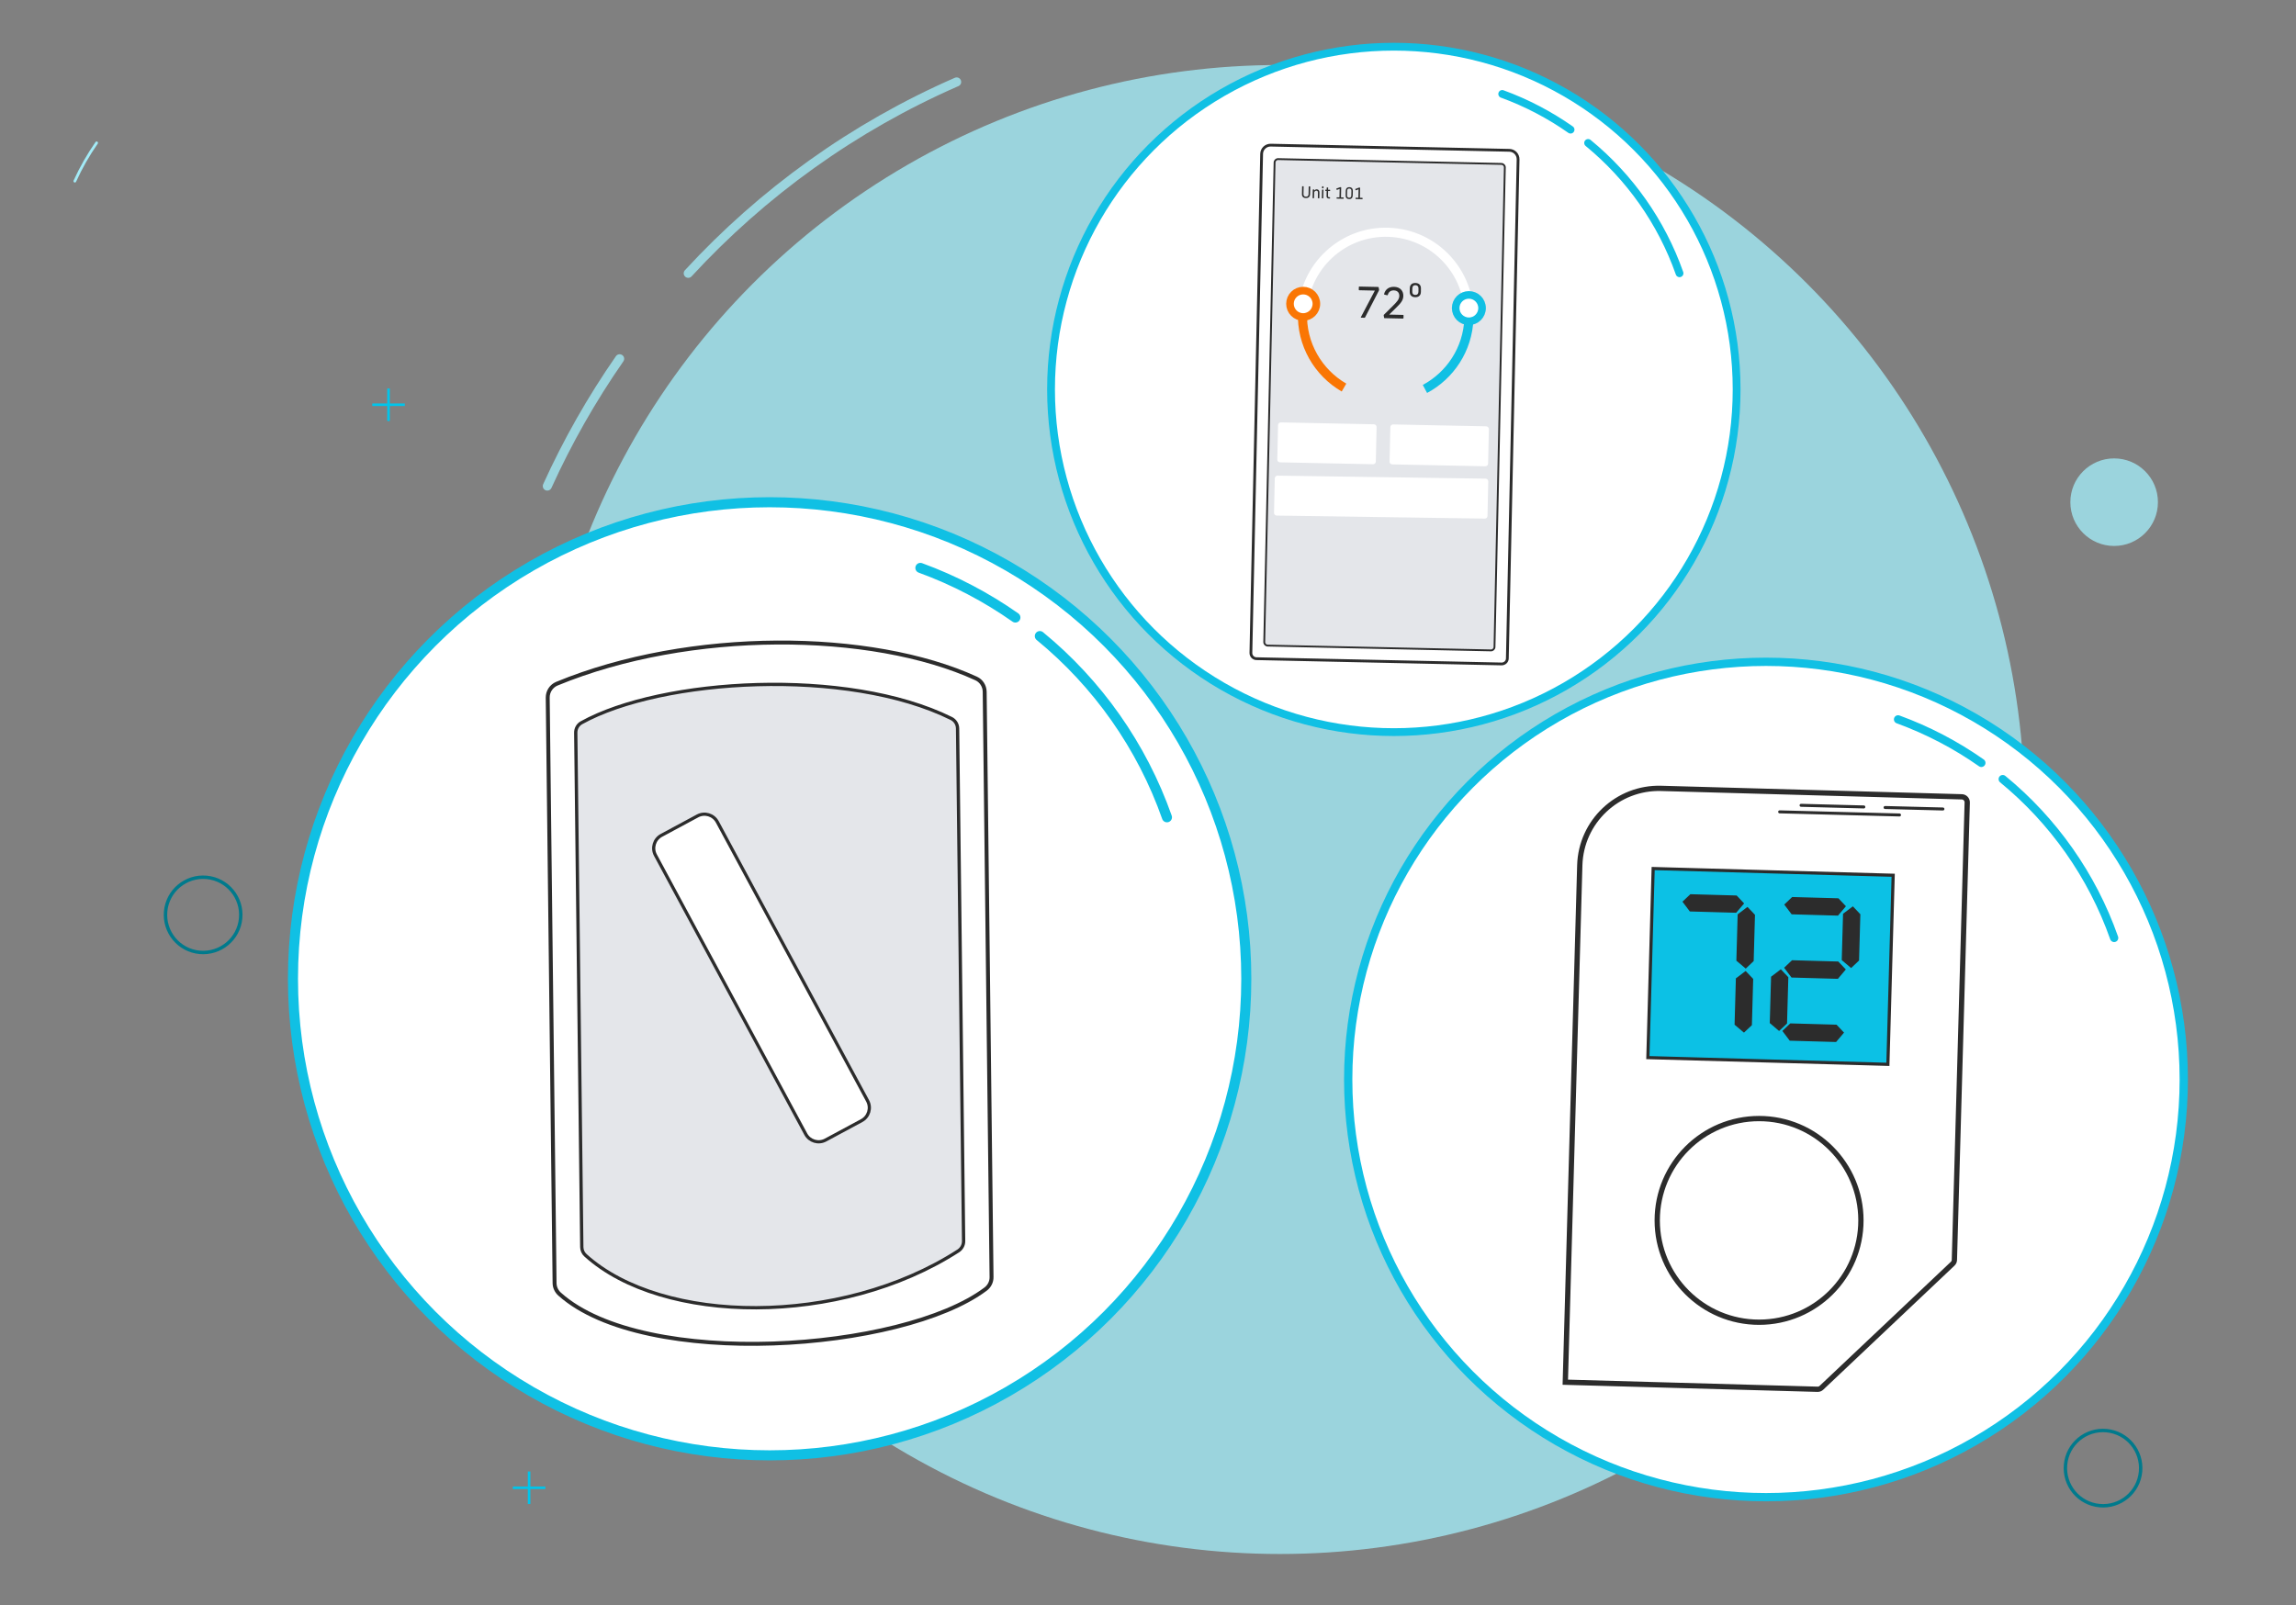 <?xml version="1.0" encoding="utf-8"?>
<!-- Generator: Adobe Illustrator 28.0.0, SVG Export Plug-In . SVG Version: 6.00 Build 0)  -->
<svg version="1.1" id="Layer_1" xmlns="http://www.w3.org/2000/svg" xmlns:xlink="http://www.w3.org/1999/xlink" x="0px" y="0px"
	 viewBox="0 0 448.83 313.85" style="enable-background:new 0 0 448.83 313.85;" xml:space="preserve">
<rect x="0" y="0" width="448.83" height="313.85" fill="#808080" stroke="none"/>
<style type="text/css">
	.st0{fill:none;stroke:#000000;stroke-width:2.413;stroke-linecap:round;stroke-miterlimit:10;}
	.st1{fill:none;stroke:#2C2C2C;stroke-width:2.413;stroke-linecap:round;stroke-miterlimit:10;}
	.st2{fill:none;stroke:#2C2C2C;stroke-width:2.413;stroke-miterlimit:10;}
	.st3{fill:none;stroke:#000000;stroke-width:1.609;stroke-linecap:round;stroke-miterlimit:10;}
	.st4{fill:none;stroke:#2C2C2C;stroke-width:1.609;stroke-linecap:round;stroke-miterlimit:10;}
	.st5{fill:none;stroke:#00C3E7;stroke-width:3.218;stroke-miterlimit:10;}
	.st6{fill:#00C3E7;}
	.st7{fill:none;stroke:#323232;stroke-width:2.011;stroke-linecap:round;stroke-miterlimit:10;}
	.st8{fill:none;stroke:#2C2C2C;stroke-width:2.011;stroke-linecap:round;stroke-miterlimit:10;}
	.st9{fill:none;stroke:#2C2C2C;stroke-width:1.777;stroke-linecap:round;stroke-miterlimit:10;}
	.st10{fill:none;stroke:#2C2C2C;stroke-width:1.777;stroke-miterlimit:10;}
	.st11{fill:none;stroke:#00C3E7;stroke-width:0.899;stroke-linecap:round;stroke-miterlimit:10;}
	.st12{fill:none;stroke:#2C2C2C;stroke-width:2.981;stroke-linecap:round;stroke-miterlimit:10;}
	.st13{fill:#2C2C2C;}
	.st14{fill:none;stroke:#2C2C2C;stroke-width:2.011;stroke-miterlimit:10;}
	.st15{fill:none;stroke:#2C2C2C;stroke-width:1.894;stroke-linecap:round;stroke-miterlimit:10;}
	.st16{fill:none;stroke:#323232;stroke-width:2.011;stroke-miterlimit:10;}
	.st17{fill:#323232;}
	.st18{fill:none;stroke:#323232;stroke-width:1.008;stroke-linecap:round;stroke-miterlimit:10;}
	.st19{fill:none;stroke:#A3EBF7;stroke-width:0.533;stroke-linecap:round;stroke-miterlimit:10;}
	.st20{fill:none;stroke:#00C3E7;stroke-width:4.011;stroke-linecap:round;stroke-miterlimit:10;}
	.st21{fill:none;stroke:#00C3E7;stroke-width:4.011;stroke-linecap:round;stroke-miterlimit:10;stroke-dasharray:0.1,12.025;}
	.st22{fill:none;stroke:#2C2C2C;stroke-width:1.863;stroke-miterlimit:10;}
	.st23{fill:none;stroke:#2C2C2C;stroke-width:1.873;stroke-miterlimit:10;}
	.st24{fill:#A3EBF7;}
	.st25{fill:none;stroke:#2C2C2C;stroke-width:1.832;stroke-miterlimit:10;}
	.st26{fill:none;stroke:#2C2C2C;stroke-width:1.893;stroke-miterlimit:10;}
	.st27{fill:none;stroke:#A3EBF7;stroke-width:0.521;stroke-linecap:round;stroke-miterlimit:10;}
	.st28{fill:none;stroke:#A3EBF7;stroke-width:0.53;stroke-linecap:round;stroke-miterlimit:10;}
	.st29{fill:none;stroke:#A3EBF7;stroke-width:0.539;stroke-linecap:round;stroke-miterlimit:10;}
	.st30{fill:#FFFFFF;stroke:#2C2C2C;stroke-width:0.445;}
	.st31{fill:#FFFFFF;stroke:#2C2C2C;stroke-width:0.445;stroke-linecap:round;}
	.st32{fill:#00C4E8;}
	.st33{fill:none;stroke:#2C2C2C;stroke-width:0.708;stroke-linecap:round;stroke-miterlimit:10;}
	.st34{fill:none;stroke:#2C2C2C;stroke-width:0.178;stroke-miterlimit:10;}
	.st35{fill:#FFFFFF;stroke:#00C4E8;stroke-width:0.329;stroke-linecap:round;}
	.st36{fill:none;stroke:#2C2C2C;stroke-width:1.304;stroke-miterlimit:10;}
	.st37{fill:none;stroke:#2C2C2C;stroke-width:1.304;stroke-miterlimit:10;stroke-dasharray:2.618,2.618;}
	.st38{fill:#FFFFFF;}
	.st39{fill:none;stroke:#2C2C2C;stroke-width:0.355;stroke-miterlimit:10;}
	.st40{fill:#FFFFFF;stroke:#2C2C2C;stroke-width:0.355;stroke-miterlimit:10;}
	.st41{fill:#FFFFFF;stroke:#2C2C2C;stroke-width:0.355;stroke-linecap:round;stroke-miterlimit:10;}
	.st42{fill:#E6E8EC;stroke:#2C2C2C;stroke-width:0.314;stroke-miterlimit:10;}
	.st43{fill:none;stroke:#00C6EC;stroke-width:0.355;stroke-linecap:round;stroke-miterlimit:10;}
	.st44{fill:none;stroke:#2C2C2C;stroke-width:0.355;stroke-linecap:round;stroke-miterlimit:10;}
	.st45{fill:none;stroke:#000000;stroke-width:0.902;stroke-miterlimit:10;}
	.st46{fill:none;stroke:#2C2C2C;stroke-width:0.372;stroke-miterlimit:10;}
	.st47{fill:none;stroke:#000000;stroke-width:1.6;stroke-linecap:round;stroke-miterlimit:10;}
	.st48{fill:none;stroke:#2C2C2C;stroke-width:1.6;stroke-linecap:round;stroke-miterlimit:10;}
	.st49{fill:none;stroke:#2C2C2C;stroke-width:1.6;stroke-miterlimit:10;}
	.st50{fill:none;stroke:#00C4E9;stroke-width:0.596;stroke-linecap:round;stroke-miterlimit:10;}
	.st51{fill:#FFFFFF;stroke:#2C2C2C;stroke-width:0.549;stroke-miterlimit:10;}
	.st52{fill:#00C4E8;stroke:#2C2C2C;stroke-width:0.549;stroke-miterlimit:10;}
	.st53{fill:none;stroke:#2C2C2C;stroke-width:0.274;stroke-linecap:round;stroke-miterlimit:10;}
	.st54{fill:#FFFFFF;stroke:#2C2C2C;stroke-width:0.256;stroke-miterlimit:10;}
	.st55{fill:#FFFFFF;stroke:#000000;stroke-width:0.256;stroke-miterlimit:10;}
	.st56{fill:#00C4E8;stroke:#2C2C2C;stroke-width:0.256;stroke-miterlimit:10;}
	.st57{fill:none;stroke:#2C2C2C;stroke-width:0.256;stroke-miterlimit:10;}
	.st58{fill:#2C2C2C;stroke:#2C2C2C;stroke-width:0.481;stroke-miterlimit:10;}
	.st59{fill:none;stroke:#000000;stroke-width:0.52;stroke-miterlimit:10;}
	.st60{fill:#00C4E8;stroke:#2C2C2C;stroke-width:0.269;stroke-miterlimit:10;}
	.st61{fill:none;stroke:#2C2C2C;stroke-width:0.339;stroke-miterlimit:10;}
	.st62{fill:none;stroke:#2C2C2C;stroke-width:0.304;stroke-miterlimit:10;}
	.st63{fill:#BA7BFF;stroke:#2C2C2C;stroke-width:0.304;stroke-miterlimit:10;}
	.st64{fill:none;stroke:#2C2C2C;stroke-width:0.184;stroke-miterlimit:10;}
	.st65{fill:#2C2C2C;stroke:#2C2C2C;stroke-width:2.971;stroke-miterlimit:10;}
	.st66{fill:none;stroke:#00C4E8;stroke-width:2.971;stroke-linecap:round;stroke-miterlimit:10;}
	.st67{fill:none;stroke:#FFFFFF;stroke-width:0.641;stroke-linecap:round;stroke-miterlimit:10;}
	.st68{opacity:0.78;fill:#A3EBF7;}
	.st69{opacity:0.78;fill:none;stroke:#A3EBF7;stroke-width:1.772;stroke-linecap:round;stroke-miterlimit:10;}
	.st70{fill:none;stroke:#007A8C;stroke-width:0.668;stroke-miterlimit:10;}
	.st71{fill:none;stroke:#00C5EB;stroke-width:0.501;stroke-miterlimit:10;}
	.st72{fill:#FFFFFF;stroke:#10C0E4;stroke-width:1.526;stroke-miterlimit:10;}
	.st73{fill:#FFFFFF;stroke:#10C0E4;stroke-width:1.526;stroke-linecap:round;stroke-miterlimit:10;}
	.st74{fill:#FFFFFF;stroke:#2C2C2C;stroke-width:0.543;stroke-miterlimit:10;}
	.st75{fill:#E4E6EA;stroke:#2C2C2C;stroke-width:0.36;stroke-miterlimit:10;}
	.st76{fill:none;stroke:#FA7604;stroke-width:1.782;stroke-miterlimit:10;}
	.st77{fill:none;stroke:#10C0E4;stroke-width:1.782;stroke-miterlimit:10;}
	.st78{fill:none;stroke:#FFFFFF;stroke-width:1.782;stroke-miterlimit:10;}
	.st79{fill:#FFFFFF;stroke:#FA7604;stroke-width:1.485;stroke-miterlimit:10;}
	.st80{fill:#FFFFFF;stroke:#10C0E4;stroke-width:1.485;stroke-miterlimit:10;}
	.st81{fill:#FFFFFF;stroke:#10C0E4;stroke-width:1.62;stroke-miterlimit:10;}
	.st82{fill:#FFFFFF;stroke:#10C0E4;stroke-width:1.62;stroke-linecap:round;stroke-miterlimit:10;}
	.st83{fill:#FFFFFF;stroke:#10C0E4;stroke-width:1.968;stroke-miterlimit:10;}
	.st84{fill:#FFFFFF;stroke:#10C0E4;stroke-width:1.968;stroke-linecap:round;stroke-miterlimit:10;}
	.st85{fill:#FFFFFF;stroke:#2C2C2C;stroke-width:0.768;stroke-miterlimit:10;}
	.st86{fill:#E4E6EA;stroke:#2C2C2C;stroke-width:0.644;stroke-miterlimit:10;}
	.st87{fill:#FFFFFF;stroke:#2C2C2C;stroke-width:0.623;stroke-miterlimit:10;}
	.st88{fill:#FFFFFF;stroke:#2C2C2C;stroke-width:1.032;stroke-miterlimit:10;}
	.st89{fill:#0CC1E5;stroke:#2C2C2C;stroke-width:0.614;stroke-miterlimit:10;}
	.st90{fill:#2C2C2C;stroke:#2C2C2C;stroke-width:0.295;stroke-miterlimit:10;}
	.st91{fill:#FFFFFF;stroke:#2C2C2C;stroke-width:0.583;stroke-linecap:round;stroke-miterlimit:10;}
	.st92{opacity:0.78;fill:#B1E8F4;}
	.st93{fill:none;stroke:#007887;stroke-width:0.337;stroke-miterlimit:10;}
	.st94{fill:#37C4E7;}
	.st95{fill:none;stroke:#2C2C2C;stroke-width:1.161;stroke-miterlimit:10;}
	.st96{fill:#FFFFFF;stroke:#2C2C2C;stroke-width:1.161;stroke-miterlimit:10;}
	.st97{fill:#FFFFFF;stroke:#2C2C2C;stroke-width:1.801;stroke-miterlimit:10;}
	.st98{fill:none;stroke:#2C2C2C;stroke-width:1.351;stroke-miterlimit:10;}
	.st99{fill:none;stroke:#2C2C2C;stroke-width:1.422;stroke-miterlimit:10;}
	.st100{fill:#FFFFFF;stroke:#2C2C2C;stroke-width:1.351;stroke-miterlimit:10;}
	.st101{fill:#FFFFFF;stroke:#2C2C2C;stroke-width:1.7;stroke-miterlimit:10;}
	.st102{fill:#FFFFFF;stroke:#2C2C2C;stroke-width:1.28;stroke-miterlimit:10;}
	.st103{fill:none;stroke:#007887;stroke-width:0.612;stroke-miterlimit:10;}
	.st104{fill:#FFFFFF;stroke:#2C2C2C;stroke-width:1.222;stroke-miterlimit:10;}
	.st105{fill:none;stroke:#2C2C2C;stroke-width:1.29;stroke-miterlimit:10;}
	.st106{fill:none;stroke:#2C2C2C;stroke-width:1.358;stroke-miterlimit:10;}
	.st107{fill:#FFFFFF;stroke:#2C2C2C;stroke-width:1.29;stroke-miterlimit:10;}
	.st108{fill:#FFFFFF;stroke:#2C2C2C;stroke-width:1.622;stroke-miterlimit:10;}
	.st109{fill:none;stroke:#2C2C2C;stroke-width:0.86;stroke-linecap:round;stroke-miterlimit:10;}
	.st110{fill:#FFFFFF;stroke:#10C0E4;stroke-width:1.133;stroke-miterlimit:10;}
	.st111{fill:#FFFFFF;stroke:#10C0E4;stroke-width:1.133;stroke-linecap:round;stroke-miterlimit:10;}
	.st112{fill:#FFFFFF;stroke:#2C2C2C;stroke-width:0.403;stroke-miterlimit:10;}
	.st113{fill:#E4E6EA;stroke:#2C2C2C;stroke-width:0.267;stroke-miterlimit:10;}
	.st114{fill:none;stroke:#FA7604;stroke-width:1.323;stroke-miterlimit:10;}
	.st115{fill:none;stroke:#10C0E4;stroke-width:1.323;stroke-miterlimit:10;}
	.st116{fill:none;stroke:#FFFFFF;stroke-width:1.323;stroke-miterlimit:10;}
	.st117{fill:#FFFFFF;stroke:#FA7604;stroke-width:1.103;stroke-miterlimit:10;}
	.st118{fill:#FFFFFF;stroke:#10C0E4;stroke-width:1.103;stroke-miterlimit:10;}
	.st119{fill:#FFFFFF;stroke:#10C0E4;stroke-width:0.83;stroke-miterlimit:10;}
	.st120{fill:#FFFFFF;stroke:#10C0E4;stroke-width:0.83;stroke-linecap:round;stroke-miterlimit:10;}
	.st121{fill:#FFFFFF;stroke:#2C2C2C;stroke-width:0.324;stroke-miterlimit:10;}
	.st122{fill:#E4E6EA;stroke:#2C2C2C;stroke-width:0.272;stroke-miterlimit:10;}
	.st123{fill:#FFFFFF;stroke:#2C2C2C;stroke-width:0.263;stroke-miterlimit:10;}
	.st124{fill:#FFFFFF;stroke:#10C0E4;stroke-width:1.203;stroke-miterlimit:10;}
	.st125{fill:#FFFFFF;stroke:#10C0E4;stroke-width:1.203;stroke-linecap:round;stroke-miterlimit:10;}
	.st126{fill:#FFFFFF;stroke:#2C2C2C;stroke-width:0.766;stroke-miterlimit:10;}
	.st127{fill:#0CC1E5;stroke:#2C2C2C;stroke-width:0.456;stroke-miterlimit:10;}
	.st128{fill:#2C2C2C;stroke:#2C2C2C;stroke-width:0.219;stroke-miterlimit:10;}
	.st129{fill:#FFFFFF;stroke:#2C2C2C;stroke-width:0.433;stroke-linecap:round;stroke-miterlimit:10;}
	.st130{fill:none;stroke:#000000;stroke-width:2.385;stroke-linecap:round;stroke-miterlimit:10;}
	.st131{fill:none;stroke:#2C2C2C;stroke-width:2.385;stroke-linecap:round;stroke-miterlimit:10;}
	.st132{fill:none;stroke:#2C2C2C;stroke-width:2.385;stroke-miterlimit:10;}
	.st133{fill:none;stroke:#000000;stroke-width:1.59;stroke-linecap:round;stroke-miterlimit:10;}
	.st134{fill:none;stroke:#2C2C2C;stroke-width:1.59;stroke-linecap:round;stroke-miterlimit:10;}
	.st135{fill:none;stroke:#00C3E7;stroke-width:3.18;stroke-miterlimit:10;}
	.st136{fill:none;stroke:#323232;stroke-width:1.988;stroke-linecap:round;stroke-miterlimit:10;}
	.st137{fill:none;stroke:#2C2C2C;stroke-width:1.988;stroke-linecap:round;stroke-miterlimit:10;}
	.st138{fill:none;stroke:#2C2C2C;stroke-width:1.988;stroke-miterlimit:10;}
	.st139{fill:none;stroke:#2C2C2C;stroke-width:1.871;stroke-linecap:round;stroke-miterlimit:10;}
	.st140{fill:none;stroke:#2C2C2C;stroke-width:2.743;stroke-linecap:round;stroke-miterlimit:10;}
</style>
<path class="st19" d="M14.63,35.42c1.19-2.63,2.62-5.13,4.26-7.49"/>
<circle class="st68" cx="250.21" cy="158.28" r="145.57"/>
<path class="st69" d="M134.54,53.44c14.53-15.78,32.33-28.63,52.47-37.42"/>
<path class="st69" d="M106.99,95.04c3.96-8.73,8.7-17.06,14.14-24.89"/>
<path class="st68" d="M413.28,89.63c-4.73,0-8.56,3.83-8.56,8.56c0,4.73,3.83,8.56,8.56,8.56s8.56-3.83,8.56-8.56
	C421.85,93.47,418.01,89.63,413.28,89.63z"/>
<path class="st70" d="M411.79,279.73c-4.05-0.38-7.64,2.6-8.01,6.65c-0.37,4.05,2.6,7.64,6.65,8.01c4.05,0.38,7.64-2.6,8.01-6.65
	S415.84,280.11,411.79,279.73z"/>
<path class="st70" d="M40.39,171.55c-4.05-0.37-7.64,2.6-8.01,6.65c-0.37,4.05,2.6,7.64,6.65,8.01c4.05,0.37,7.64-2.6,8.01-6.65
	C47.42,175.51,44.44,171.92,40.39,171.55z"/>
<g>
	<line class="st71" x1="75.95" y1="75.96" x2="75.95" y2="82.32"/>
	<line class="st71" x1="72.77" y1="79.14" x2="79.13" y2="79.14"/>
</g>
<g>
	<line class="st71" x1="103.43" y1="287.72" x2="103.43" y2="294.08"/>
	<line class="st71" x1="100.25" y1="290.9" x2="106.61" y2="290.9"/>
</g>
<g>
	<g>
		<circle class="st72" cx="272.47" cy="76.14" r="67.01"/>
		<path class="st73" d="M310.45,27.95c8.1,6.65,14.34,15.45,17.87,25.48"/>
		<path class="st73" d="M293.66,18.37c4.79,1.75,9.27,4.11,13.36,6.98"/>
	</g>
	<path class="st74" d="M293.53,129.82l-47.92-1.03c-0.61-0.01-1.09-0.52-1.08-1.13l2.1-97.58c0.02-0.96,0.82-1.72,1.78-1.7
		l46.65,1.01c0.96,0.02,1.72,0.82,1.7,1.78l-2.1,97.58C294.65,129.35,294.14,129.83,293.53,129.82z"/>
	<path class="st75" d="M291.46,127.17l-43.66-0.94c-0.37-0.01-0.67-0.32-0.66-0.69l2.02-93.77c0.01-0.37,0.32-0.67,0.69-0.66
		l43.66,0.94c0.37,0.01,0.67,0.32,0.66,0.69l-2.02,93.77C292.14,126.88,291.83,127.18,291.46,127.17z"/>
	<g>
		<path class="st76" d="M262.73,75.78c-5.05-2.93-8.35-8.47-8.11-14.71"/>
		<path class="st77" d="M287.15,62.3c-0.23,6-3.67,11.11-8.6,13.75"/>
		<path class="st78" d="M254.62,61.07c0.34-8.98,7.9-15.99,16.88-15.65c8.98,0.34,15.99,7.9,15.65,16.88"/>
		<circle class="st79" cx="254.75" cy="59.4" r="2.58"/>
		<circle class="st80" cx="287.14" cy="60.24" r="2.58"/>
		<path class="st38" d="M268.41,90.77l-18.2-0.37c-0.29-0.01-0.53-0.25-0.52-0.54l0.15-6.75c0.01-0.29,0.25-0.53,0.54-0.52
			l18.2,0.37c0.29,0.01,0.53,0.25,0.52,0.54l-0.15,6.75C268.94,90.54,268.7,90.78,268.41,90.77z"/>
		<path class="st38" d="M290.36,91.17l-18.2-0.37c-0.29-0.01-0.53-0.25-0.52-0.54l0.15-6.75c0.01-0.29,0.25-0.53,0.54-0.52
			l18.2,0.37c0.29,0.01,0.53,0.25,0.52,0.54l-0.15,6.75C290.9,90.94,290.66,91.17,290.36,91.17z"/>
		<path class="st38" d="M290.24,101.4l-40.67-0.59c-0.29-0.01-0.53-0.25-0.52-0.54l0.15-6.75c0.01-0.29,0.25-0.53,0.54-0.52
			l40.67,0.59c0.29,0.01,0.53,0.25,0.52,0.54l-0.15,6.75C290.78,101.18,290.53,101.41,290.24,101.4z"/>
		<g>
			<path class="st13" d="M266.03,62.01l2.73-5.19l-3.04-0.07c-0.06,0-0.1-0.04-0.1-0.1l0.01-0.52c0-0.06,0.04-0.1,0.1-0.1l3.67,0.08
				c0.06,0,0.1,0.03,0.11,0.09l0.08,0.48c0.01,0.04-0.01,0.08-0.03,0.12l-2.71,5.26c-0.03,0.05-0.07,0.07-0.12,0.07l-0.62-0.01
				C266.02,62.13,265.99,62.09,266.03,62.01z"/>
			<path class="st13" d="M270.57,62.14l-0.08-0.47c-0.01-0.06,0-0.1,0.04-0.13l1.74-1.72c0.77-0.77,1.25-1.26,1.27-1.95
				c0.01-0.62-0.34-1.07-1.07-1.09c-0.66-0.01-1.03,0.34-1.18,0.88c-0.02,0.07-0.07,0.09-0.13,0.07l-0.52-0.12
				c-0.06-0.02-0.09-0.06-0.07-0.13c0.21-0.81,0.84-1.42,1.94-1.4c1.21,0.03,1.84,0.8,1.82,1.79c-0.02,0.93-0.62,1.52-1.43,2.32
				l-1.34,1.32l2.71,0.06c0.06,0,0.1,0.04,0.1,0.1l-0.01,0.52c0,0.06-0.04,0.1-0.1,0.1l-3.57-0.08
				C270.62,62.23,270.58,62.2,270.57,62.14z"/>
			<path class="st13" d="M275.58,57.04l0.01-0.67c0.01-0.67,0.42-1.06,1.11-1.04s1.09,0.42,1.07,1.09l-0.01,0.67
				c-0.01,0.67-0.44,1.04-1.12,1.02C275.96,58.1,275.57,57.7,275.58,57.04z M276.66,57.67c0.39,0.01,0.61-0.21,0.62-0.61l0.01-0.65
				c0.01-0.41-0.2-0.64-0.59-0.65c-0.39-0.01-0.6,0.22-0.61,0.63l-0.01,0.65C276.06,57.43,276.27,57.66,276.66,57.67z"/>
		</g>
		<g>
			<path class="st13" d="M254.51,37.96l0.03-1.5c0-0.02,0.02-0.04,0.04-0.04l0.22,0c0.02,0,0.04,0.02,0.04,0.04l-0.03,1.49
				c-0.01,0.33,0.17,0.5,0.48,0.51c0.31,0.01,0.5-0.15,0.51-0.48l0.03-1.49c0-0.02,0.02-0.04,0.04-0.04l0.22,0
				c0.02,0,0.04,0.02,0.04,0.04l-0.03,1.49c-0.01,0.47-0.31,0.76-0.8,0.74C254.79,38.73,254.5,38.44,254.51,37.96z"/>
			<path class="st13" d="M256.59,38.7l0.04-1.62c0-0.02,0.02-0.04,0.04-0.04l0.2,0c0.02,0,0.04,0.02,0.04,0.04l0,0.19
				c0.12-0.16,0.29-0.25,0.5-0.25c0.32,0.01,0.53,0.24,0.52,0.63l-0.02,1.08c0,0.02-0.02,0.04-0.04,0.04l-0.21,0
				c-0.02,0-0.04-0.02-0.04-0.04l0.02-1.08c0.01-0.24-0.13-0.37-0.31-0.37c-0.18,0-0.34,0.11-0.42,0.29l-0.03,1.14
				c0,0.02-0.02,0.04-0.04,0.04l-0.2,0C256.6,38.74,256.59,38.72,256.59,38.7z"/>
			<path class="st13" d="M258.44,36.78l0.01-0.31c0-0.02,0.02-0.04,0.04-0.04l0.2,0c0.02,0,0.04,0.02,0.04,0.04l-0.01,0.31
				c0,0.02-0.02,0.04-0.04,0.04l-0.2,0C258.46,36.82,258.44,36.8,258.44,36.78z M258.4,38.74l0.04-1.62c0-0.02,0.02-0.04,0.04-0.04
				l0.2,0c0.02,0,0.04,0.02,0.04,0.04l-0.04,1.62c0,0.02-0.02,0.04-0.04,0.04l-0.2,0C258.41,38.78,258.4,38.76,258.4,38.74z"/>
			<path class="st13" d="M259.32,38.37l0.02-1.03l-0.23-0.01c-0.02,0-0.04-0.02-0.04-0.04l0-0.16c0-0.02,0.02-0.04,0.04-0.04
				l0.23,0.01l0.01-0.4c0-0.02,0.02-0.04,0.04-0.04l0.2,0c0.02,0,0.04,0.02,0.04,0.04l-0.01,0.4l0.36,0.01
				c0.02,0,0.04,0.02,0.04,0.04l0,0.16c0,0.02-0.02,0.04-0.04,0.04l-0.36-0.01l-0.02,0.99c0,0.15,0.07,0.22,0.23,0.23l0.13,0
				c0.02,0,0.04,0.02,0.04,0.04l0,0.18c0,0.02-0.02,0.04-0.04,0.04l-0.17,0C259.48,38.8,259.31,38.64,259.32,38.37z"/>
			<path class="st13" d="M261.29,38.81l0-0.19c0-0.02,0.02-0.04,0.04-0.04l0.51,0.01l0.04-1.66l-0.53,0.2
				c-0.02,0.01-0.04,0-0.05-0.02l-0.07-0.19c-0.01-0.02,0-0.04,0.02-0.05l0.69-0.26c0.02-0.01,0.03-0.01,0.05-0.01l0.15,0
				c0.02,0,0.04,0.02,0.04,0.04l-0.04,1.95l0.48,0.01c0.02,0,0.04,0.02,0.04,0.04l0,0.19c0,0.02-0.02,0.04-0.04,0.04l-1.27-0.03
				C261.31,38.84,261.29,38.83,261.29,38.81z"/>
			<path class="st13" d="M263.05,38.2l0.02-0.9c0.01-0.44,0.28-0.71,0.71-0.7c0.44,0.01,0.69,0.29,0.68,0.73l-0.02,0.9
				c-0.01,0.44-0.28,0.71-0.71,0.7C263.29,38.92,263.04,38.65,263.05,38.2z M263.73,38.66c0.27,0.01,0.42-0.15,0.43-0.44l0.02-0.9
				c0.01-0.28-0.14-0.45-0.41-0.46c-0.27-0.01-0.42,0.15-0.42,0.44l-0.02,0.9C263.32,38.49,263.47,38.66,263.73,38.66z"/>
			<path class="st13" d="M264.99,38.89l0-0.19c0-0.02,0.02-0.04,0.04-0.04l0.51,0.01l0.04-1.66l-0.53,0.2
				c-0.02,0.01-0.04,0-0.05-0.02L264.93,37c-0.01-0.02,0-0.04,0.02-0.05l0.69-0.26c0.02-0.01,0.03-0.01,0.05-0.01l0.15,0
				c0.02,0,0.04,0.02,0.04,0.04l-0.04,1.95l0.48,0.01c0.02,0,0.04,0.02,0.04,0.04l0,0.19c0,0.02-0.02,0.04-0.04,0.04l-1.27-0.03
				C265.01,38.93,264.99,38.91,264.99,38.89z"/>
		</g>
	</g>
</g>
<g>
	<circle class="st81" cx="345.22" cy="211.07" r="81.67"/>
	<path class="st82" d="M391.5,152.34c9.88,8.11,17.48,18.83,21.78,31.05"/>
	<path class="st82" d="M371.04,140.66c5.83,2.13,11.3,5,16.28,8.5"/>
</g>
<g>
	<circle class="st83" cx="150.45" cy="191.38" r="93.18"/>
	<path class="st84" d="M203.27,124.37c11.27,9.25,19.94,21.49,24.85,35.43"/>
	<path class="st84" d="M179.92,111.04c6.66,2.43,12.89,5.71,18.57,9.7"/>
</g>
<g>
	<path class="st85" d="M192.67,252.05c-16.3,12.24-66.74,15.81-83.28,0.98c-0.61-0.55-0.97-1.32-0.98-2.14l-1.34-114.49
		c-0.01-1.19,0.7-2.27,1.79-2.72c25.94-10.71,61.49-10.41,81.96-1.02c1.01,0.46,1.66,1.48,1.67,2.6l1.34,114.44
		C193.85,250.61,193.42,251.49,192.67,252.05z"/>
	<path class="st86" d="M187.34,244.58c-23.11,14.9-57.87,14.46-72.88,0.87c-0.46-0.41-0.73-1-0.73-1.62l-1.18-100.57
		c-0.01-0.8,0.41-1.55,1.11-1.94c15.65-8.7,51.97-10.91,72.3-0.84c0.74,0.37,1.22,1.12,1.23,1.95l1.18,100.26
		C188.37,243.45,187.98,244.16,187.34,244.58z"/>
	<path class="st87" d="M168.44,219.11l-7.06,3.8c-1.39,0.75-3.12,0.23-3.87-1.16l-29.38-54.54c-0.75-1.39-0.23-3.12,1.16-3.87
		l7.06-3.8c1.39-0.75,3.12-0.23,3.87,1.16l29.38,54.54C170.35,216.63,169.83,218.36,168.44,219.11z"/>
</g>
<g>
	<g>
		<g>
			<path class="st88" d="M384.56,156.91l-2.51,89.44c-0.01,0.29-0.13,0.56-0.34,0.75l-25.65,24.25c-0.21,0.2-0.48,0.3-0.77,0.29
				l-49.3-1.38l2.83-101.07c0.24-8.55,7.36-15.28,15.91-15.04l58.78,1.65C384.11,155.82,384.58,156.32,384.56,156.91z"/>
			<circle class="st88" cx="343.87" cy="238.62" r="19.91"/>
			
				<rect x="322.51" y="170.41" transform="matrix(1 0.028 -0.028 1 5.427 -9.618)" class="st89" width="46.92" height="36.97"/>
		</g>
		<g>
			<polygon class="st90" points="339.23,200.29 339.48,191.37 341.23,190.05 342.57,191.46 342.32,200.38 340.91,201.71 			"/>
			<g>
				<polygon class="st90" points="339.33,178.32 330.41,178.07 329.09,176.32 330.5,174.99 339.42,175.24 340.75,176.65 				"/>
				<polygon class="st90" points="339.58,187.77 339.83,178.85 341.59,177.52 342.92,178.93 342.67,187.85 341.26,189.19 				"/>
			</g>
		</g>
		<g>
			<polygon class="st90" points="359.23,178.88 350.31,178.63 348.99,176.88 350.4,175.54 359.32,175.79 360.65,177.2 			"/>
			<polygon class="st90" points="346.11,199.97 346.36,191.05 348.11,189.72 349.44,191.13 349.19,200.05 347.78,201.39 			"/>
			<polygon class="st90" points="360.18,187.66 360.43,178.74 362.19,177.41 363.52,178.82 363.27,187.74 361.86,189.08 			"/>
			<polygon class="st90" points="358.86,203.59 349.94,203.34 348.62,201.59 350.03,200.25 358.95,200.5 360.28,201.91 			"/>
			<polygon class="st90" points="359.21,191.24 350.29,190.99 348.96,189.24 350.37,187.9 359.29,188.15 360.63,189.56 			"/>
		</g>
	</g>
	<line class="st91" x1="368.5" y1="157.89" x2="379.81" y2="158.18"/>
	<line class="st91" x1="352.08" y1="157.46" x2="364.35" y2="157.78"/>
	<line class="st91" x1="347.89" y1="158.74" x2="371.32" y2="159.35"/>
</g>
</svg>
